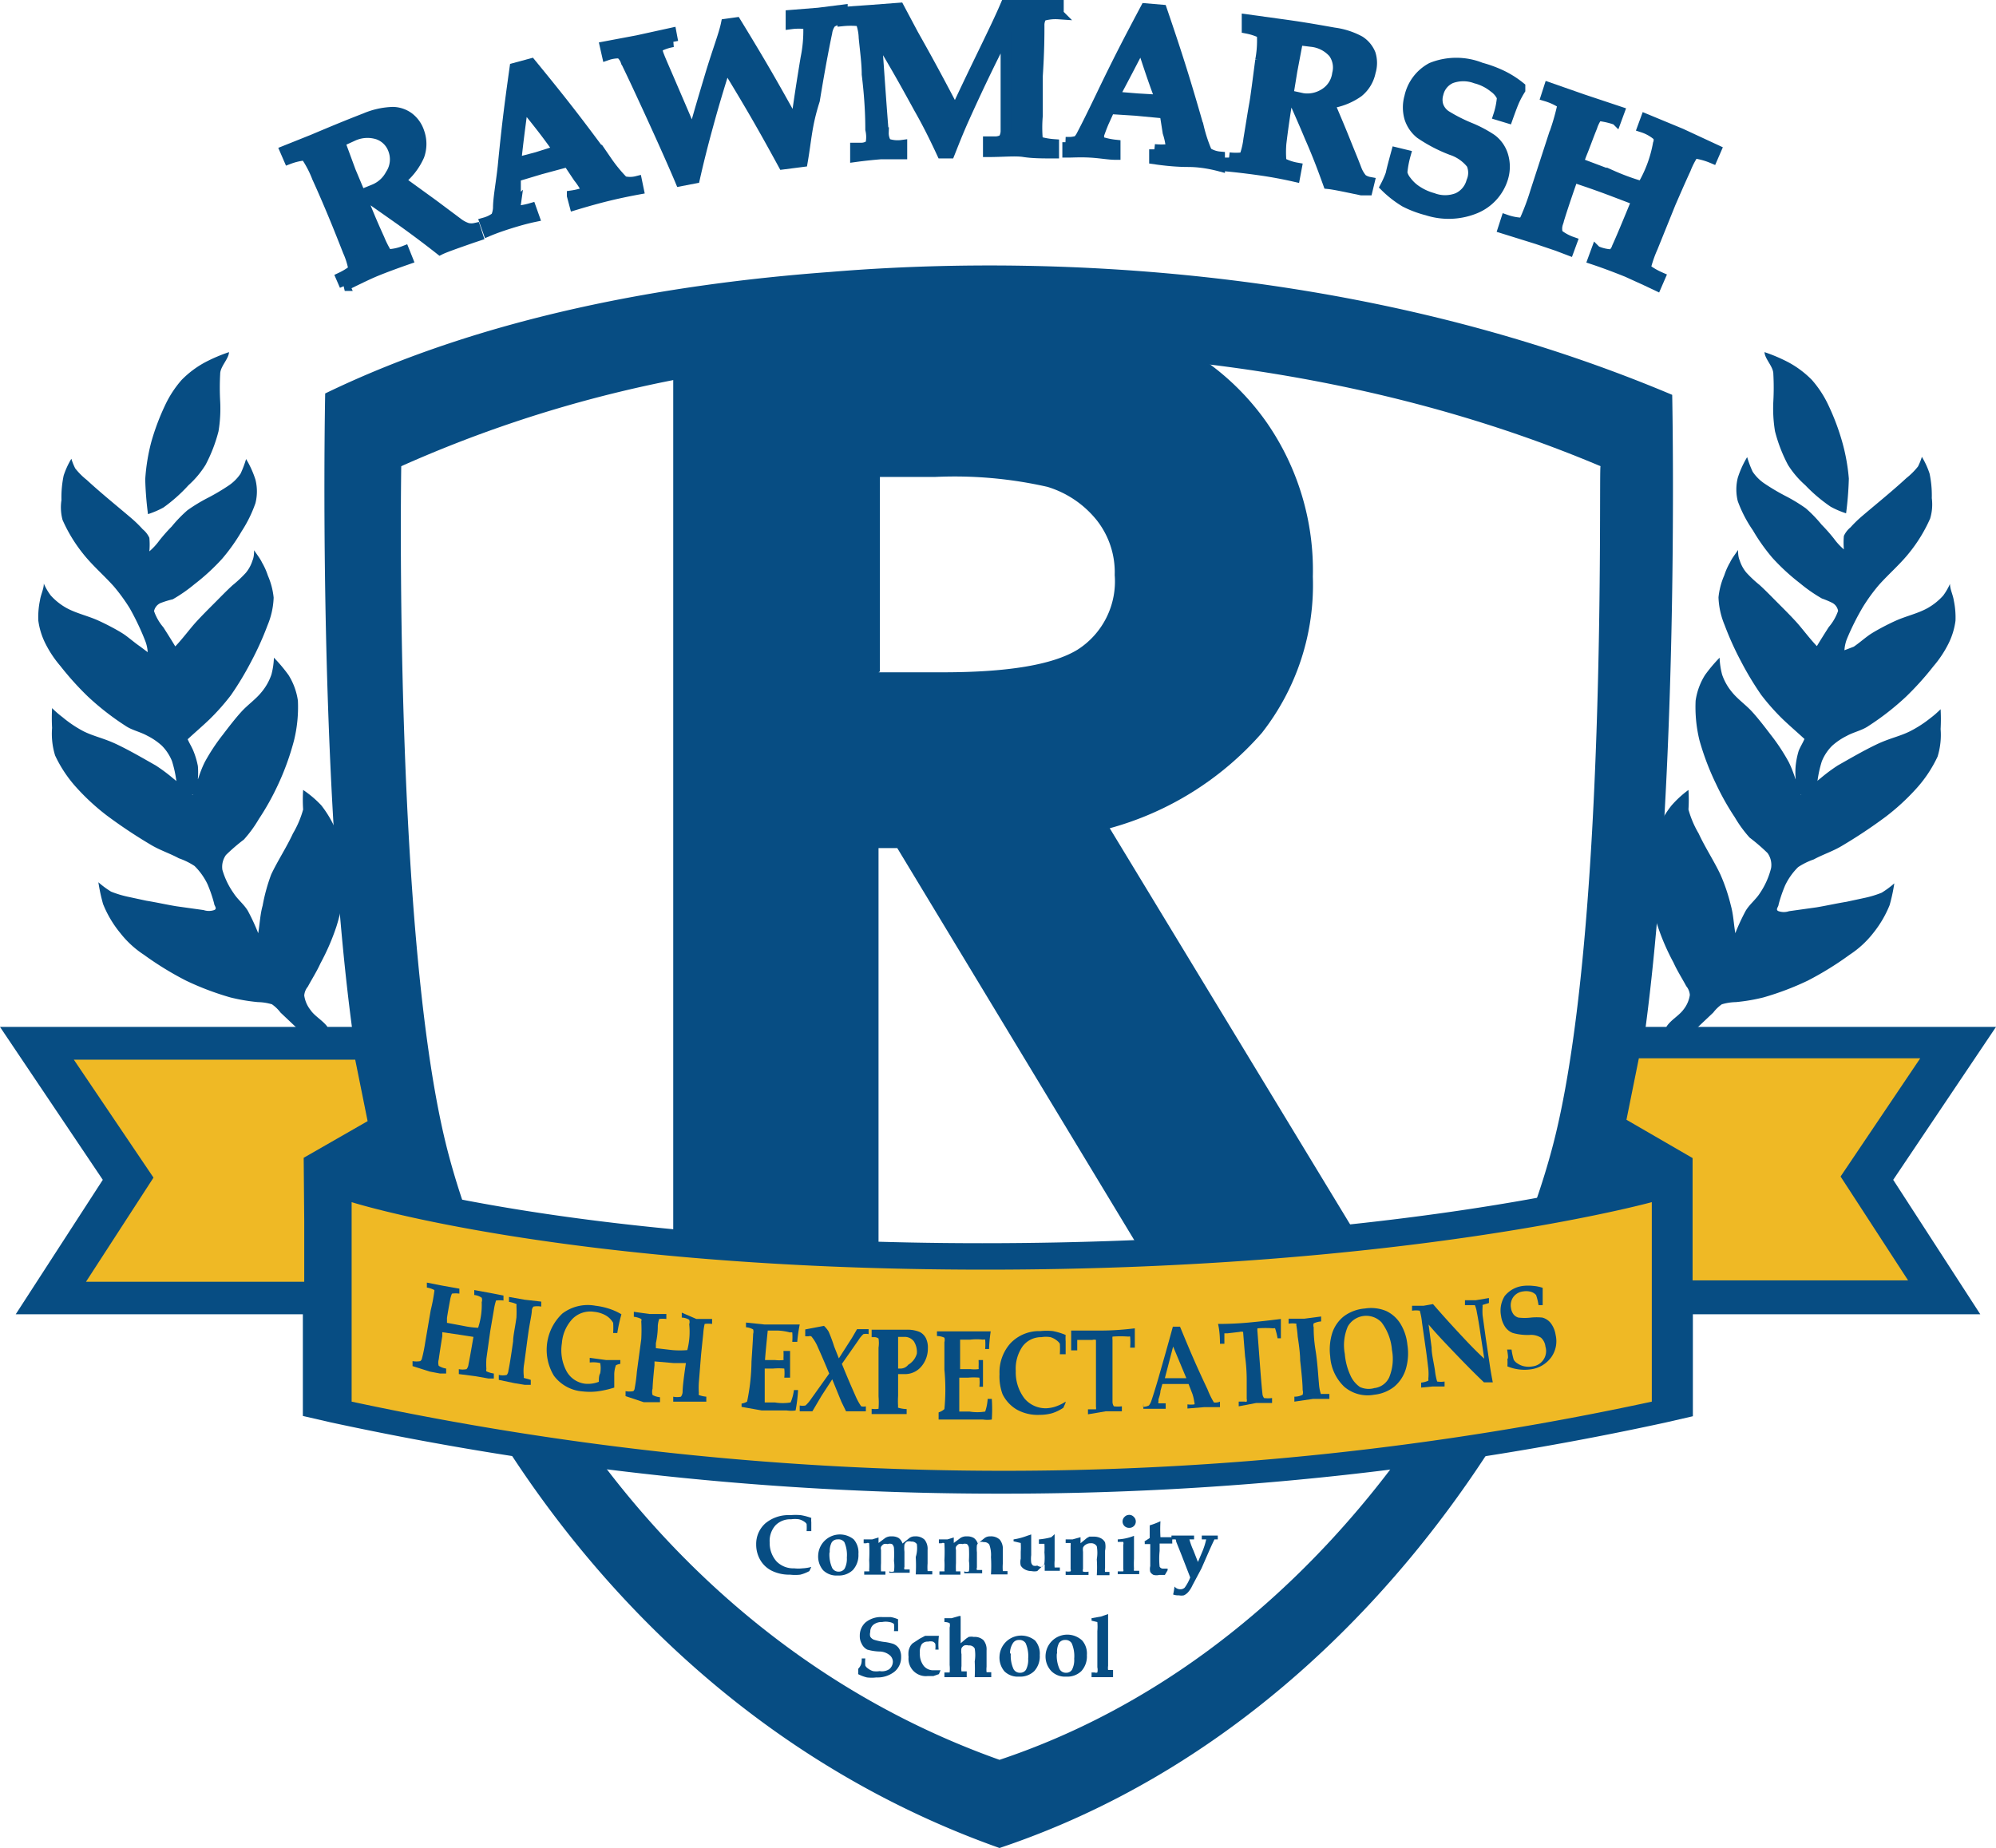 <?xml version="1.0" encoding="UTF-8"?>
<svg width="72.43" height="67.07" version="1.1" viewBox="0 0 72.43 67.07" xmlns="http://www.w3.org/2000/svg">
 <defs>
  <style>.cls-1{fill:#010101;}.cls-2,.cls-4{fill:#074d83;}.cls-3{fill:#efb925;}.cls-4{stroke:#074d83;stroke-width:0.38px;}</style>
 </defs>
 <title>Rawmarsh Community School Logo</title>
 <path class="cls-2" d="m60.68 14.33c-12.61-5.32-25.41-4.89-30.55-4.46-5.84 0.43-12.53 1.6-18.33 4.41 0 0-0.41 19.51 1.92 28s9.55 20.18 22.55 24.79c12.56-4.2 20.16-16.2 22.49-24.72s1.92-28.02 1.92-28.02zm-4.41 27.54c-2.08 7.58-8.84 18.27-20 22-11.54-4.1-18-14.43-20-22s-1.71-24.95-1.71-24.95a45.87 45.87 0 0 1 16.32-3.92c4.62-0.42 16-0.81 27.2 3.92-0.08 0.04 0.29 17.41-1.81 24.95z"/>
 <path class="cls-2" d="m6.84 17.61a3.38 3.38 0 0 0 0.62-0.74 5.55 5.55 0 0 0 0.47-1.22 5.07 5.07 0 0 0 0.06-1.08 9.1 9.1 0 0 1 0-1c0-0.27 0.31-0.54 0.32-0.79a5.92 5.92 0 0 0-0.85 0.36 3.54 3.54 0 0 0-0.87 0.65 3.89 3.89 0 0 0-0.6 0.92 8.48 8.48 0 0 0-0.5 1.33 7.06 7.06 0 0 0-0.22 1.36 12.21 12.21 0 0 0 0.1 1.26 3.19 3.19 0 0 0 0.56-0.24 5.7 5.7 0 0 0 0.91-0.81z"/>
 <path class="cls-2" d="m7.18 28.68a1 1 0 0 0 0-0.42 2.69 2.69 0 0 0 0-0.46 2.87 2.87 0 0 0-0.16-0.54c-0.06-0.15-0.14-0.27-0.21-0.43 0.27-0.25 0.54-0.48 0.79-0.72a8.1 8.1 0 0 0 0.78-0.88 11.28 11.28 0 0 0 0.74-1.23 11 11 0 0 0 0.59-1.31 2.85 2.85 0 0 0 0.22-1 2.66 2.66 0 0 0-0.21-0.8 2.4 2.4 0 0 0-0.21-0.47c-0.07-0.15-0.17-0.27-0.29-0.45 0 0.09 0 0.24-0.06 0.38a1.3 1.3 0 0 1-0.24 0.44 4.34 4.34 0 0 1-0.48 0.45c-0.23 0.21-0.45 0.44-0.67 0.66s-0.45 0.45-0.66 0.68-0.49 0.61-0.75 0.88c-0.15-0.25-0.29-0.47-0.43-0.69a1.82 1.82 0 0 1-0.34-0.59 0.41 0.41 0 0 1 0.28-0.31 3.42 3.42 0 0 1 0.4-0.12 5.52 5.52 0 0 0 0.79-0.55 7.67 7.67 0 0 0 1-0.92 6.79 6.79 0 0 0 0.71-1 4.69 4.69 0 0 0 0.5-1.02 1.75 1.75 0 0 0 0-0.85 3.48 3.48 0 0 0-0.34-0.75 3.8 3.8 0 0 1-0.2 0.53 1.58 1.58 0 0 1-0.43 0.43 7.78 7.78 0 0 1-0.74 0.44 6 6 0 0 0-0.76 0.46 4.87 4.87 0 0 0-0.57 0.59 6.17 6.17 0 0 0-0.45 0.51 2.29 2.29 0 0 1-0.36 0.39 2.72 2.72 0 0 0 0-0.49 0.87 0.87 0 0 0-0.24-0.31 4.47 4.47 0 0 0-0.41-0.4c-0.54-0.46-1.1-0.91-1.62-1.39a2.57 2.57 0 0 1-0.42-0.42 2.1 2.1 0 0 1-0.14-0.35 2.9 2.9 0 0 0-0.28 0.61 3.85 3.85 0 0 0-0.08 0.89 1.76 1.76 0 0 0 0.04 0.72 5.49 5.49 0 0 0 0.74 1.22c0.33 0.42 0.75 0.78 1.11 1.18a6.52 6.52 0 0 1 0.59 0.81 9.26 9.26 0 0 1 0.56 1.18 1.37 1.37 0 0 1 0.09 0.41l-0.28-0.21c-0.19-0.13-0.36-0.28-0.54-0.41s-0.64-0.38-1-0.54-0.77-0.25-1.12-0.44a2.25 2.25 0 0 1-0.58-0.46 2.15 2.15 0 0 1-0.25-0.43c0 0.2-0.11 0.4-0.14 0.61a3 3 0 0 0-0.06 0.73 2.63 2.63 0 0 0 0.25 0.82 4 4 0 0 0 0.55 0.83 10.72 10.72 0 0 0 1 1.11 9.62 9.62 0 0 0 1.36 1.06c0.23 0.16 0.54 0.22 0.79 0.36a2.36 2.36 0 0 1 0.53 0.36 1.69 1.69 0 0 1 0.37 0.56 4.16 4.16 0 0 1 0.16 0.73 0.72 0.72 0 0 0 0.09 0.34 0.38 0.38 0 0 0 0.3 0.18 0.43 0.43 0 0 0 0.39-0.19z"/>
 <path class="cls-2" d="m6.75 35.59a10.28 10.28 0 0 0 1.61 0.61 6.63 6.63 0 0 0 1 0.17 1.9 1.9 0 0 1 0.51 0.08 1.4 1.4 0 0 1 0.31 0.3l0.74 0.7a1.91 1.91 0 0 0 0.38 0.34 0.47 0.47 0 0 0 0.34 0 0.36 0.36 0 0 0 0.23-0.2 0.42 0.42 0 0 0 0-0.34c-0.17-0.22-0.46-0.38-0.6-0.59a1.1 1.1 0 0 1-0.23-0.53 0.57 0.57 0 0 1 0.13-0.32c0.15-0.28 0.33-0.56 0.46-0.85a8.25 8.25 0 0 0 0.58-1.34 7.23 7.23 0 0 0 0.32-1.75 4.94 4.94 0 0 0-0.26-1.53 3.94 3.94 0 0 0-0.61-1.11 3.78 3.78 0 0 0-0.66-0.56 5.41 5.41 0 0 0 0 0.71 3.59 3.59 0 0 1-0.37 0.87c-0.23 0.5-0.56 1-0.79 1.49a6.57 6.57 0 0 0-0.31 1.13c-0.09 0.32-0.1 0.64-0.16 1a7.38 7.38 0 0 0-0.38-0.82c-0.14-0.23-0.37-0.41-0.51-0.63a2.83 2.83 0 0 1-0.41-0.85 0.74 0.74 0 0 1 0.13-0.54 6.89 6.89 0 0 1 0.65-0.56 4.46 4.46 0 0 0 0.54-0.74 9.33 9.33 0 0 0 0.68-1.21 9.49 9.49 0 0 0 0.6-1.65 5.08 5.08 0 0 0 0.14-1.44 2.39 2.39 0 0 0-0.34-0.93 5.5 5.5 0 0 0-0.53-0.63 2.78 2.78 0 0 1-0.09 0.61 2 2 0 0 1-0.36 0.64c-0.21 0.26-0.5 0.46-0.72 0.7s-0.46 0.55-0.68 0.84a7.1 7.1 0 0 0-0.66 1c-0.19 0.38-0.29 0.79-0.44 1.19-0.24-0.2-0.47-0.41-0.72-0.61a6.08 6.08 0 0 0-0.62-0.46c-0.46-0.26-0.92-0.53-1.4-0.76s-0.84-0.29-1.22-0.48a4.26 4.26 0 0 1-0.76-0.51 3.55 3.55 0 0 1-0.38-0.33 6.64 6.64 0 0 0 0 0.72 2.67 2.67 0 0 0 0.11 1 4.68 4.68 0 0 0 0.79 1.18 8.12 8.12 0 0 0 1.09 1 18.19 18.19 0 0 0 1.61 1.07c0.32 0.19 0.69 0.31 1 0.48a2.51 2.51 0 0 1 0.57 0.28 2.34 2.34 0 0 1 0.47 0.66 5 5 0 0 1 0.24 0.7c0 0.08 0.13 0.19 0 0.24a0.59 0.59 0 0 1-0.38 0l-1-0.14c-0.36-0.06-0.71-0.14-1.08-0.2l-0.65-0.14a3.75 3.75 0 0 1-0.63-0.19 3.28 3.28 0 0 1-0.46-0.34 6.36 6.36 0 0 0 0.17 0.79 4 4 0 0 0 0.63 1.06 3.55 3.55 0 0 0 0.85 0.78 11.59 11.59 0 0 0 1.53 0.94z"/>
 <path class="cls-2" d="m65.51 17.61a3.38 3.38 0 0 1-0.63-0.74 5.55 5.55 0 0 1-0.47-1.22 5.07 5.07 0 0 1-0.06-1.08 9.1 9.1 0 0 0 0-1c0-0.27-0.31-0.54-0.32-0.79a5.92 5.92 0 0 1 0.85 0.36 3.54 3.54 0 0 1 0.87 0.65 3.88 3.88 0 0 1 0.6 0.92 8.49 8.49 0 0 1 0.5 1.33 7.06 7.06 0 0 1 0.24 1.33 12.21 12.21 0 0 1-0.1 1.26 3.19 3.19 0 0 1-0.56-0.24 5.7 5.7 0 0 1-0.92-0.78z"/>
 <path class="cls-2" d="m65.16 28.68a1 1 0 0 1 0-0.42 2.69 2.69 0 0 1 0-0.46 2.87 2.87 0 0 1 0.11-0.55c0.06-0.15 0.14-0.27 0.21-0.43-0.27-0.25-0.54-0.48-0.79-0.72a8.1 8.1 0 0 1-0.78-0.88 11.28 11.28 0 0 1-0.74-1.23 11 11 0 0 1-0.59-1.31 2.85 2.85 0 0 1-0.22-1 2.66 2.66 0 0 1 0.21-0.8 2.4 2.4 0 0 1 0.21-0.47c0.07-0.15 0.17-0.27 0.29-0.45 0 0.09 0 0.24 0.06 0.38a1.3 1.3 0 0 0 0.24 0.44 4.34 4.34 0 0 0 0.48 0.45c0.23 0.21 0.45 0.44 0.67 0.66s0.45 0.45 0.66 0.68 0.49 0.61 0.75 0.88c0.15-0.25 0.29-0.47 0.43-0.69a1.82 1.82 0 0 0 0.34-0.59 0.41 0.41 0 0 0-0.23-0.3 3.42 3.42 0 0 0-0.36-0.15 5.52 5.52 0 0 1-0.79-0.55 7.67 7.67 0 0 1-1-0.92 6.79 6.79 0 0 1-0.71-1 4.69 4.69 0 0 1-0.55-1.06 1.75 1.75 0 0 1 0-0.85 3.48 3.48 0 0 1 0.34-0.75 3.8 3.8 0 0 0 0.2 0.53 1.58 1.58 0 0 0 0.43 0.43 7.78 7.78 0 0 0 0.74 0.44 6 6 0 0 1 0.76 0.46 4.87 4.87 0 0 1 0.57 0.59 6.17 6.17 0 0 1 0.45 0.51 2.29 2.29 0 0 0 0.36 0.39 2.72 2.72 0 0 1 0-0.49 0.87 0.87 0 0 1 0.24-0.31 4.47 4.47 0 0 1 0.41-0.4c0.54-0.46 1.1-0.91 1.62-1.39a2.57 2.57 0 0 0 0.42-0.42 2.1 2.1 0 0 0 0.14-0.35 2.89 2.89 0 0 1 0.28 0.61 3.85 3.85 0 0 1 0.08 0.89 1.76 1.76 0 0 1-0.06 0.74 5.49 5.49 0 0 1-0.74 1.22c-0.33 0.42-0.75 0.78-1.11 1.18a6.52 6.52 0 0 0-0.59 0.81 9.26 9.26 0 0 0-0.58 1.16 1.37 1.37 0 0 0-0.09 0.41l0.34-0.13c0.19-0.13 0.36-0.28 0.54-0.41s0.64-0.38 1-0.54 0.77-0.25 1.12-0.44a2.25 2.25 0 0 0 0.58-0.46 2.15 2.15 0 0 0 0.25-0.43c0 0.2 0.11 0.4 0.14 0.61a3 3 0 0 1 0.06 0.73 2.63 2.63 0 0 1-0.25 0.82 4 4 0 0 1-0.55 0.83 10.72 10.72 0 0 1-1 1.11 9.62 9.62 0 0 1-1.36 1.06c-0.23 0.16-0.54 0.22-0.79 0.36a2.36 2.36 0 0 0-0.53 0.36 1.69 1.69 0 0 0-0.37 0.56 4.17 4.17 0 0 0-0.16 0.73 0.72 0.72 0 0 1-0.09 0.34 0.38 0.38 0 0 1-0.3 0.18 0.43 0.43 0 0 1-0.4-0.2z"/>
 <path class="cls-2" d="m65.6 35.59a10.28 10.28 0 0 1-1.61 0.61 6.63 6.63 0 0 1-1 0.17 1.9 1.9 0 0 0-0.51 0.08 1.4 1.4 0 0 0-0.31 0.3l-0.74 0.7a1.91 1.91 0 0 1-0.38 0.34 0.47 0.47 0 0 1-0.34 0 0.36 0.36 0 0 1-0.23-0.2 0.42 0.42 0 0 1 0-0.34c0.16-0.24 0.45-0.39 0.61-0.61a1.1 1.1 0 0 0 0.23-0.53 0.57 0.57 0 0 0-0.13-0.32c-0.15-0.28-0.33-0.56-0.46-0.85a8.25 8.25 0 0 1-0.58-1.34 7.23 7.23 0 0 1-0.34-1.73 4.94 4.94 0 0 1 0.23-1.52 3.94 3.94 0 0 1 0.61-1.11 3.78 3.78 0 0 1 0.62-0.57 5.41 5.41 0 0 1 0 0.71 3.59 3.59 0 0 0 0.37 0.87c0.23 0.5 0.56 1 0.79 1.49a6.57 6.57 0 0 1 0.38 1.13c0.09 0.32 0.1 0.64 0.16 1a7.38 7.38 0 0 1 0.38-0.82c0.14-0.23 0.37-0.41 0.51-0.63a2.83 2.83 0 0 0 0.41-0.92 0.74 0.74 0 0 0-0.13-0.54 6.89 6.89 0 0 0-0.65-0.56 4.46 4.46 0 0 1-0.54-0.74 9.33 9.33 0 0 1-0.68-1.21 9.49 9.49 0 0 1-0.6-1.58 5.08 5.08 0 0 1-0.14-1.44 2.39 2.39 0 0 1 0.34-0.93 5.5 5.5 0 0 1 0.53-0.63 2.78 2.78 0 0 0 0.09 0.61 2 2 0 0 0 0.36 0.64c0.21 0.26 0.5 0.46 0.72 0.7s0.46 0.55 0.68 0.84a7.1 7.1 0 0 1 0.66 1c0.19 0.38 0.29 0.79 0.44 1.19 0.24-0.2 0.47-0.41 0.72-0.61a6.08 6.08 0 0 1 0.62-0.46c0.46-0.26 0.92-0.53 1.4-0.76s0.84-0.29 1.22-0.48a4.26 4.26 0 0 0 0.73-0.47 3.55 3.55 0 0 0 0.38-0.33 6.64 6.64 0 0 1 0 0.72 2.67 2.67 0 0 1-0.11 1 4.68 4.68 0 0 1-0.79 1.18 8.12 8.12 0 0 1-1.09 1 18.19 18.19 0 0 1-1.61 1.07c-0.32 0.19-0.69 0.31-1 0.48a2.51 2.51 0 0 0-0.57 0.28 2.34 2.34 0 0 0-0.47 0.66 5 5 0 0 0-0.24 0.7c0 0.08-0.13 0.19 0 0.24a0.59 0.59 0 0 0 0.38 0l1-0.14c0.36-0.06 0.71-0.14 1.08-0.2l0.65-0.14a3.75 3.75 0 0 0 0.63-0.19 3.28 3.28 0 0 0 0.46-0.34 6.36 6.36 0 0 1-0.17 0.79 4 4 0 0 1-0.6 1.02 3.55 3.55 0 0 1-0.85 0.78 11.59 11.59 0 0 1-1.52 0.94z"/>
 <polygon class="cls-2" transform="translate(0 -.1)" points="3.73 42.92 0.57 47.8 16.5 47.8 14.07 37.37 0 37.37"/>
 <polygon class="cls-2" transform="translate(0 -.1)" points="68.7 42.92 71.86 47.8 55.65 47.8 58.36 37.37 72.43 37.37"/>
 <path class="cls-2" d="m11.02 42.02 2.4 0.76c0.13 0 7.66 2.34 22.22 2.34 14.76 0 23.39-2.34 23.47-2.36l2.32-0.74v9.38l-1 0.23a112.9 112.9 0 0 1-24.16 2.58 114.63 114.63 0 0 1-24.28-2.59l-1-0.23v-9.37z"/>
 <polygon class="cls-3" transform="translate(0 -.1)" points="5.57 42.84 3.12 46.62 11.04 46.62 11.04 44.4 11.02 42.12 13.34 40.79 12.89 38.56 2.68 38.56"/>
 <polygon class="cls-3" transform="translate(0 -.1)" points="66.79 42.8 69.24 46.57 61.42 46.57 61.42 44.35 61.42 42.13 59.02 40.74 59.47 38.51 69.68 38.51"/>
 <path class="cls-3" d="m59.94 50.87v-7.24s-8.88 2.45-24.18 2.45-23-2.45-23-2.45v7.24a112.84 112.84 0 0 0 23.65 2.51 111.14 111.14 0 0 0 23.53-2.51z"/>
 <path class="cls-2" d="m24.43 10.96h7.89q6.48 0 9.23 1a9.21 9.21 0 0 1 4.42 3.38 9.41 9.41 0 0 1 1.67 5.59 8.7 8.7 0 0 1-1.85 5.67 11.29 11.29 0 0 1-5.52 3.46l9.27 15.28h-8.18l-8.8-14.56h-0.68v14.56h-7.45zm7.45 13.44h2.33q3.55 0 4.89-0.82a2.94 2.94 0 0 0 1.35-2.71 3.05 3.05 0 0 0-0.66-2 3.66 3.66 0 0 0-1.78-1.2 15.23 15.23 0 0 0-4.08-0.36h-2v7.06z"/>
 <path class="cls-2" d="m29.44 56.87-0.07 0.15a1.4 1.4 0 0 1-0.33 0.13 1.59 1.59 0 0 1-0.37 0 1.45 1.45 0 0 1-0.66-0.14 1 1 0 0 1-0.42-0.39 1.11 1.11 0 0 1-0.15-0.57 1 1 0 0 1 0.33-0.76 1.31 1.31 0 0 1 0.91-0.3 2.1 2.1 0 0 1 0.38 0 2.22 2.22 0 0 1 0.38 0.1 0.87 0.87 0 0 0 0 0.16q0 0.13 0 0.32h-0.17a1.9 1.9 0 0 0 0-0.26 0.27 0.27 0 0 0-0.08-0.08 0.58 0.58 0 0 0-0.2-0.09 1 1 0 0 0-0.28 0 0.75 0.75 0 0 0-0.57 0.22 0.85 0.85 0 0 0-0.21 0.62 1 1 0 0 0 0.25 0.69 0.85 0.85 0 0 0 0.64 0.25 1.3 1.3 0 0 0 0.3 0 1.5 1.5 0 0 0 0.32-0.05z"/>
 <path class="cls-2" d="m29.69 56.44a0.79 0.79 0 0 1 1.29-0.57 0.72 0.72 0 0 1 0.17 0.53 0.8 0.8 0 0 1-0.2 0.58 0.73 0.73 0 0 1-0.55 0.2 0.69 0.69 0 0 1-0.53-0.19 0.77 0.77 0 0 1-0.18-0.55zm0.41-0.1a1.17 1.17 0 0 0 0.1 0.57 0.26 0.26 0 0 0 0.24 0.13 0.25 0.25 0 0 0 0.21-0.11 0.77 0.77 0 0 0 0.08-0.4 1.17 1.17 0 0 0-0.09-0.56 0.26 0.26 0 0 0-0.24-0.1 0.25 0.25 0 0 0-0.22 0.11 0.68 0.68 0 0 0-0.07 0.36z"/>
 <path class="cls-2" d="m31.36 57.15v-0.12h0.18a0.07 0.07 0 0 0 0-0.05 2.88 2.88 0 0 0 0-0.35 5.89 5.89 0 0 0 0-0.62 0.1 0.1 0 0 0-0.1 0h-0.1v-0.14h0.31l0.23-0.07v0.08a0.71 0.71 0 0 0 0 0.07v0.05l0.24-0.18a0.39 0.39 0 0 1 0.24-0.06 0.46 0.46 0 0 1 0.25 0.06 0.39 0.39 0 0 1 0.14 0.2l0.25-0.2a0.32 0.32 0 0 1 0.2-0.06 0.46 0.46 0 0 1 0.35 0.12 0.53 0.53 0 0 1 0.11 0.37v0.12 0.37a1.77 1.77 0 0 0 0 0.28h0.17v0.12h-0.6a5.25 5.25 0 0 0 0-0.63 1.09 1.09 0 0 0 0.04-0.47 0.22 0.22 0 0 0-0.2-0.09 0.29 0.29 0 0 0-0.16 0 0.22 0.22 0 0 0-0.09 0.11 1.23 1.23 0 0 0 0 0.26q0 0.4 0 0.55a0.12 0.12 0 0 0 0 0.09h0.19v0.12h-0.74v-0.05a0.22 0.22 0 0 0 0.17 0 1.36 1.36 0 0 0 0-0.38 4.24 4.24 0 0 0 0-0.47 0.22 0.22 0 0 0-0.07-0.14 0.24 0.24 0 0 0-0.16 0 0.27 0.27 0 0 0-0.14 0 0.29 0.29 0 0 0-0.1 0.1 0.19 0.19 0 0 0 0 0.11v0.06 0.24 0.18a2.8 2.8 0 0 0 0 0.3h0.16v0.12h-0.8z"/>
 <path class="cls-2" d="m34.09 57.15v-0.12h0.18a0.07 0.07 0 0 0 0-0.05 2.88 2.88 0 0 0 0-0.35 5.89 5.89 0 0 0 0-0.62 0.1 0.1 0 0 0-0.1 0h-0.1v-0.14h0.31l0.23-0.07v0.08a0.71 0.71 0 0 0 0 0.07v0.05l0.24-0.18a0.39 0.39 0 0 1 0.24-0.06 0.46 0.46 0 0 1 0.25 0.06 0.39 0.39 0 0 1 0.14 0.2l0.25-0.2a0.32 0.32 0 0 1 0.2-0.06 0.46 0.46 0 0 1 0.35 0.12 0.53 0.53 0 0 1 0.11 0.37v0.12 0.37a1.77 1.77 0 0 0 0 0.28h0.17v0.12h-0.6a5.25 5.25 0 0 0 0-0.63 1.09 1.09 0 0 0-0.06-0.45 0.22 0.22 0 0 0-0.2-0.09 0.29 0.29 0 0 0-0.16 0 0.22 0.22 0 0 0-0.09 0.11 1.23 1.23 0 0 0 0 0.26q0 0.4 0 0.55a0.12 0.12 0 0 0 0 0.09h0.19v0.12h-0.65v-0.07a0.22 0.22 0 0 0 0.17 0 1.36 1.36 0 0 0 0-0.38 4.24 4.24 0 0 0 0-0.47 0.22 0.22 0 0 0-0.07-0.14 0.24 0.24 0 0 0-0.16 0 0.27 0.27 0 0 0-0.14 0 0.29 0.29 0 0 0-0.1 0.1 0.19 0.19 0 0 0 0 0.11v0.06 0.24 0.18a2.8 2.8 0 0 0 0 0.3h0.16v0.12h-0.8z"/>
 <path class="cls-2" d="m36.78 55.94v-0.07a2.36 2.36 0 0 0 0.49-0.13l0.15-0.05v0.09q0 0.34 0 0.66a1.1 1.1 0 0 0 0 0.27 0.19 0.19 0 0 0 0.07 0.11 0.25 0.25 0 0 0 0.15 0 0.31 0.31 0 0 0 0.16 0.05 0.24 0.24 0 0 0 0.1-0.13 2.39 2.39 0 0 0 0-0.4 2.68 2.68 0 0 0 0-0.31h-0.2v-0.16a2.51 2.51 0 0 0 0.45-0.08l0.12-0.11q0 0.26 0 0.95a1.59 1.59 0 0 0 0 0.26h0.19v0.12h-0.55v-0.24a2.88 2.88 0 0 0-0.27 0.25 0.53 0.53 0 0 1-0.21 0 0.49 0.49 0 0 1-0.24-0.06 0.37 0.37 0 0 1-0.15-0.14 0.54 0.54 0 0 1 0-0.25v-0.25a2.61 2.61 0 0 0 0-0.32z"/>
 <path class="cls-2" d="m38.67 57.15v-0.12a0.51 0.51 0 0 0 0.18 0 0.11 0.11 0 0 0 0-0.08v-0.53-0.32a0.35 0.35 0 0 0 0-0.1h-0.18v-0.13h0.25l0.29-0.08v0.22l0.23-0.19 0.09-0.05h0.16a0.53 0.53 0 0 1 0.26 0.06 0.34 0.34 0 0 1 0.15 0.15 0.73 0.73 0 0 1 0 0.3v0.21 0.42a0.42 0.42 0 0 0 0 0.14h0.16v0.12h-0.46a4.32 4.32 0 0 0 0-0.58 1.38 1.38 0 0 0 0-0.47 0.23 0.23 0 0 0-0.22-0.11 0.3 0.3 0 0 0-0.18 0.05 0.24 0.24 0 0 0-0.1 0.11 0.53 0.53 0 0 0 0 0.15q0 0.54 0 0.62a0.15 0.15 0 0 0 0 0.1 0.51 0.51 0 0 0 0.2 0v0.12h-0.83z"/>
 <path class="cls-2" d="m40.56 57.15v-0.12h0.2a0.11 0.11 0 0 0 0-0.08v-0.42-0.26-0.2a0.19 0.19 0 0 0 0-0.11h-0.2v-0.09a1.84 1.84 0 0 0 0.59-0.13v0.83a3.83 3.83 0 0 0 0 0.38 0.08 0.08 0 0 0 0 0.06h0.19v0.12h-0.78zm0.42-2.17a0.22 0.22 0 0 1 0.16 0.07 0.23 0.23 0 0 1-0.17 0.4 0.23 0.23 0 0 1-0.16-0.4 0.23 0.23 0 0 1 0.16-0.07z"/>
 <path class="cls-2" d="m41.52 55.95 0.2-0.13v-0.46a2.65 2.65 0 0 0 0.39-0.15 5.25 5.25 0 0 0 0 0.58h0.43v0.08a1.25 1.25 0 0 0 0 0.15h-0.46q0 0.15 0 0.27a2.72 2.72 0 0 0 0 0.57 0.14 0.14 0 0 0 0.14 0.07h0.15v0.06l-0.1 0.17h-0.2a0.45 0.45 0 0 1-0.21 0 0.28 0.28 0 0 1-0.12-0.11 0.43 0.43 0 0 1 0-0.21v-0.38-0.42h-0.2v-0.09z"/>
 <path class="cls-2" d="m42.51 55.87v-0.14h0.82v0.14h-0.17a2.64 2.64 0 0 0 0.15 0.41l0.16 0.41 0.14-0.33a2.64 2.64 0 0 0 0.16-0.49h-0.16v-0.14h0.58v0.14h-0.12s-0.08 0.16-0.19 0.41l-0.28 0.64-0.33 0.62a1 1 0 0 1-0.16 0.25 0.47 0.47 0 0 1-0.15 0.11 0.45 0.45 0 0 1-0.18 0 0.52 0.52 0 0 1-0.21-0.03 2.41 2.41 0 0 0 0.05-0.29 0.27 0.27 0 0 0 0.21 0.1 0.22 0.22 0 0 0 0.16-0.06 1.57 1.57 0 0 0 0.2-0.37l-0.33-0.85-0.18-0.45a0.16 0.16 0 0 0-0.02-0.08z"/>
 <path class="cls-2" d="m31.27 60.19h0.13a1.37 1.37 0 0 0 0 0.26 0.27 0.27 0 0 0 0.09 0.1 0.57 0.57 0 0 0 0.19 0.1 0.76 0.76 0 0 0 0.24 0 0.49 0.49 0 0 0 0.35-0.07 0.36 0.36 0 0 0 0.13-0.28 0.32 0.32 0 0 0-0.13-0.24 0.6 0.6 0 0 0-0.32-0.12 1.83 1.83 0 0 1-0.48-0.07 0.45 0.45 0 0 1-0.2-0.21 0.55 0.55 0 0 1-0.07-0.29 0.64 0.64 0 0 1 0.2-0.48 0.88 0.88 0 0 1 0.63-0.2h0.3a1.22 1.22 0 0 1 0.26 0.08 1.41 1.41 0 0 0 0 0.17v0.26h-0.15a1.14 1.14 0 0 0 0-0.26 0.33 0.33 0 0 0-0.17-0.07 0.62 0.62 0 0 0-0.26 0 0.47 0.47 0 0 0-0.32 0.1 0.33 0.33 0 0 0-0.11 0.26 0.3 0.3 0 0 0 0 0.17 0.27 0.27 0 0 0 0.13 0.11 2.09 2.09 0 0 0 0.36 0.08 1.72 1.72 0 0 1 0.34 0.07 0.45 0.45 0 0 1 0.22 0.18 0.57 0.57 0 0 1 0.07 0.3 0.67 0.67 0 0 1-0.24 0.53 1 1 0 0 1-0.66 0.21 1.47 1.47 0 0 1-0.34 0 1.42 1.42 0 0 1-0.32-0.12 1.37 1.37 0 0 0 0-0.19c0.13-0.14 0.13-0.24 0.13-0.38z"/>
 <path class="cls-2" d="m34.06 59.87h-0.12a0.81 0.81 0 0 0 0-0.21 0.18 0.18 0 0 0-0.09-0.08 0.37 0.37 0 0 0-0.17 0 0.28 0.28 0 0 0-0.23 0.09 0.54 0.54 0 0 0-0.07 0.33 0.7 0.7 0 0 0 0.14 0.46 0.44 0.44 0 0 0 0.35 0.16h0.26l-0.06 0.14-0.2 0.07h-0.21a0.63 0.63 0 0 1-0.69-0.69 0.93 0.93 0 0 1 0-0.22 0.61 0.61 0 0 1 0.06-0.17 0.46 0.46 0 0 1 0.09-0.11l0.26-0.17 0.19-0.1h0.5a2.62 2.62 0 0 0-0.01 0.5z"/>
 <path class="cls-2" d="m34.27 60.87v-0.17h0.19a1.33 1.33 0 0 0 0-0.27v-0.56-0.8a0.3 0.3 0 0 0 0-0.16 0.42 0.42 0 0 0-0.19-0.04v-0.14h0.26l0.28-0.08h0.05a1 1 0 0 0 0 0.11v0.48 0.4l0.2-0.17 0.09-0.06a0.49 0.49 0 0 1 0.19 0 0.46 0.46 0 0 1 0.35 0.12 0.53 0.53 0 0 1 0.11 0.37v0.59a0.92 0.92 0 0 0 0 0.2h0.17v0.18h-0.6a5.47 5.47 0 0 0 0-0.57 1.45 1.45 0 0 0 0-0.47 0.22 0.22 0 0 0-0.22-0.11 0.31 0.31 0 0 0-0.16 0 0.25 0.25 0 0 0-0.1 0.1 0.6 0.6 0 0 0 0 0.22v0.43a0.69 0.69 0 0 0 0 0.19h0.19v0.21z"/>
 <path class="cls-2" d="m36.27 60.11a0.79 0.79 0 0 1 1.29-0.57 0.72 0.72 0 0 1 0.17 0.53 0.79 0.79 0 0 1-0.2 0.58 0.73 0.73 0 0 1-0.55 0.2 0.69 0.69 0 0 1-0.53-0.19 0.77 0.77 0 0 1-0.18-0.55zm0.41-0.1a1.16 1.16 0 0 0 0.1 0.57 0.26 0.26 0 0 0 0.24 0.13 0.24 0.24 0 0 0 0.21-0.11 0.77 0.77 0 0 0 0.08-0.4 1.17 1.17 0 0 0-0.09-0.56 0.26 0.26 0 0 0-0.24-0.12 0.25 0.25 0 0 0-0.22 0.11 0.68 0.68 0 0 0-0.11 0.38z"/>
 <path class="cls-2" d="m37.94 60.11a0.79 0.79 0 0 1 1.33-0.57 0.72 0.72 0 0 1 0.17 0.53 0.79 0.79 0 0 1-0.2 0.58 0.73 0.73 0 0 1-0.55 0.2 0.7 0.7 0 0 1-0.53-0.19 0.77 0.77 0 0 1-0.22-0.55zm0.41-0.1a1.16 1.16 0 0 0 0.1 0.57 0.26 0.26 0 0 0 0.24 0.13 0.24 0.24 0 0 0 0.21-0.11 0.77 0.77 0 0 0 0.08-0.4 1.17 1.17 0 0 0-0.09-0.56 0.26 0.26 0 0 0-0.24-0.12 0.26 0.26 0 0 0-0.22 0.11 0.68 0.68 0 0 0-0.07 0.38z"/>
 <path class="cls-2" d="m39.61 58.82v-0.09l0.34-0.06 0.26-0.09q0 0.53 0 1.49v0.39a0.53 0.53 0 0 0 0 0.15h0.18v0.26h-0.78v-0.17h0.11a0.14 0.14 0 0 0 0.1 0 0.44 0.44 0 0 0 0-0.19q0-0.23 0-0.64v-0.67a1.91 1.91 0 0 0 0-0.33z"/>
 <path class="cls-2" d="m14.97 49.58v-0.18a0.81 0.81 0 0 0 0.28 0 0.15 0.15 0 0 0 0.06-0.09 5.57 5.57 0 0 0 0.12-0.59l0.2-1.17a6 6 0 0 0 0.13-0.68 0.09 0.09 0 0 0 0-0.05 0.81 0.81 0 0 0-0.27-0.09v-0.18l0.56 0.11 0.62 0.11v0.18a1 1 0 0 0-0.27 0 1 1 0 0 0-0.07 0.25q-0.06 0.31-0.11 0.63v0.18l0.59 0.11a3.21 3.21 0 0 0 0.54 0.07 2.66 2.66 0 0 0 0.13-0.93 0.25 0.25 0 0 0 0-0.16 0.56 0.56 0 0 0-0.27-0.1v-0.18l0.6 0.11 0.46 0.09v0.18a1 1 0 0 0-0.27 0 2.12 2.12 0 0 0-0.08 0.35q-0.08 0.47-0.13 0.76l-0.14 1a2.89 2.89 0 0 0 0 0.38 0.12 0.12 0 0 0 0 0.08 1 1 0 0 0 0.27 0.08v0.18h-0.2l-0.45-0.08-0.62-0.08v-0.18a0.63 0.63 0 0 0 0.28 0 0.31 0.31 0 0 0 0.07-0.17q0.05-0.24 0.18-1l-0.45-0.07-0.68-0.1v0.14q-0.09 0.56-0.13 0.85a0.42 0.42 0 0 0 0 0.23 0.72 0.72 0 0 0 0.27 0.1v0.18h-0.22l-0.37-0.07z"/>
 <path class="cls-2" d="m18.1 50.08v-0.18a0.64 0.64 0 0 0 0.29 0 0.3 0.3 0 0 0 0.06-0.16q0.06-0.28 0.17-1.06c0-0.2 0.07-0.49 0.12-0.86a4.16 4.16 0 0 0 0-0.43 0.09 0.09 0 0 0 0-0.06 1 1 0 0 0-0.27-0.08v-0.18l0.56 0.1 0.61 0.07v0.18a0.76 0.76 0 0 0-0.28 0 0.22 0.22 0 0 0-0.06 0.13c0 0.14-0.07 0.42-0.13 0.84s-0.13 1-0.16 1.17a1.58 1.58 0 0 0 0 0.4 0.08 0.08 0 0 0 0 0.05l0.25 0.07v0.18h-0.22l-0.37-0.06z"/>
 <path class="cls-2" d="m21.4 49.45v-0.17l0.59 0.08h0.52v0.14a0.47 0.47 0 0 0-0.16 0.05 1 1 0 0 0-0.06 0.37v0.44a3.53 3.53 0 0 1-0.63 0.14 2.32 2.32 0 0 1-0.51 0 1.43 1.43 0 0 1-1.05-0.57 1.81 1.81 0 0 1 0.31-2.26 1.53 1.53 0 0 1 1.2-0.28 2.55 2.55 0 0 1 0.5 0.11 2.15 2.15 0 0 1 0.44 0.2 5.67 5.67 0 0 0-0.15 0.68h-0.15a2.92 2.92 0 0 0 0-0.37 0.73 0.73 0 0 0-0.27-0.27 1.06 1.06 0 0 0-0.42-0.13 0.91 0.91 0 0 0-0.78 0.25 1.44 1.44 0 0 0-0.39 0.89 1.61 1.61 0 0 0 0.16 1 0.89 0.89 0 0 0 0.68 0.47 1.08 1.08 0 0 0 0.5-0.07c0-0.11 0-0.22 0.05-0.31a1 1 0 0 0 0-0.37 1.13 1.13 0 0 0-0.38-0.02z"/>
 <path class="cls-2" d="m22.7 50.67v-0.18a0.81 0.81 0 0 0 0.28 0 0.15 0.15 0 0 0 0.05-0.1 5.58 5.58 0 0 0 0.08-0.6l0.16-1.19a6 6 0 0 0 0-0.65 0.09 0.09 0 0 0 0-0.08 0.81 0.81 0 0 0-0.27-0.08v-0.18l0.57 0.08h0.61v0.18a1 1 0 0 0-0.26 0 1 1 0 0 0-0.05 0.25q0 0.31-0.07 0.63v0.18l0.6 0.07a3.2 3.2 0 0 0 0.54 0 2.66 2.66 0 0 0 0.07-0.94 0.25 0.25 0 0 0 0-0.16 0.55 0.55 0 0 0-0.27-0.08v-0.18l0.53 0.23h0.57v0.18a1 1 0 0 0-0.27 0 2.12 2.12 0 0 0-0.05 0.35q-0.05 0.47-0.08 0.77l-0.08 1a2.89 2.89 0 0 0 0 0.39 0.12 0.12 0 0 0 0 0.07 1 1 0 0 0 0.27 0.06v0.18h-1.2v-0.18a0.63 0.63 0 0 0 0.28 0 0.31 0.31 0 0 0 0.06-0.17q0-0.25 0.12-1.05h-0.45l-0.69-0.06v0.14q-0.06 0.57-0.07 0.85a0.42 0.42 0 0 0 0 0.23 0.71 0.71 0 0 0 0.27 0.08v0.18h-0.59z"/>
 <path class="cls-2" d="m26.91 51.06v-0.12a0.55 0.55 0 0 0 0.2-0.07 7.47 7.47 0 0 0 0.16-1.46q0.05-0.74 0.06-1a0.29 0.29 0 0 0 0-0.16 0.62 0.62 0 0 0-0.26-0.08v-0.17l0.67 0.07h1.28a5.69 5.69 0 0 0-0.09 0.63h-0.18a2.26 2.26 0 0 0 0-0.34 0.14 0.14 0 0 0-0.08 0 2 2 0 0 0-0.46-0.07h-0.35q-0.07 0.67-0.1 1.07h0.36a1.25 1.25 0 0 0 0.31 0 0.09 0.09 0 0 0 0-0.06 2.35 2.35 0 0 0 0-0.27h0.24v0.48 0.49h-0.21a1.56 1.56 0 0 0 0-0.33 2.2 2.2 0 0 0-0.41 0h-0.3v0.23 1h0.37a1.77 1.77 0 0 0 0.57 0 1.73 1.73 0 0 0 0.12-0.45h0.15a5.5 5.5 0 0 1-0.09 0.74 1.1 1.1 0 0 1-0.32 0h-0.91z"/>
 <path class="cls-2" d="m29.02 51.2v-0.19a0.54 0.54 0 0 0 0.21 0 1.23 1.23 0 0 0 0.19-0.22l0.67-0.94q-0.26-0.62-0.41-0.95a1.5 1.5 0 0 0-0.24-0.4 0.17 0.17 0 0 0-0.11 0h-0.11v-0.25l0.68-0.13a0.94 0.94 0 0 1 0.17 0.21 5.65 5.65 0 0 1 0.2 0.54l0.17 0.43 0.48-0.75 0.18-0.31h0.42v0.18a0.48 0.48 0 0 0-0.19 0 1 1 0 0 0-0.18 0.22l-0.6 0.86 0.11 0.27c0.19 0.46 0.33 0.77 0.4 0.93a2.17 2.17 0 0 0 0.19 0.34 0.37 0.37 0 0 0 0.17 0v0.18h-0.72l-0.17-0.35-0.33-0.81-0.39 0.6-0.33 0.56h-0.46z"/>
 <path class="cls-2" d="m31.63 51.31v-0.18a0.82 0.82 0 0 0 0.25 0 2.9 2.9 0 0 0 0-0.45q0-0.4 0-0.77 0-0.69 0-1a1.1 1.1 0 0 0 0-0.33 0.24 0.24 0 0 0-0.15-0.05h-0.1v-0.27h1.26a1.17 1.17 0 0 1 0.48 0.08 0.51 0.51 0 0 1 0.23 0.23 0.78 0.78 0 0 1 0.07 0.37 1 1 0 0 1-0.25 0.67 0.77 0.77 0 0 1-0.62 0.26h-0.21l-0.06-0.15v-0.05h0.13a0.36 0.36 0 0 0 0.3-0.14 0.68 0.68 0 0 0 0.31-0.4 0.71 0.71 0 0 0-0.11-0.45 0.42 0.42 0 0 0-0.35-0.16h-0.22q0 0.67 0 1.14 0 0.16 0 1a3 3 0 0 0 0 0.38 0.08 0.08 0 0 0 0 0.05 1.15 1.15 0 0 0 0.31 0.05v0.18h-1.27z"/>
 <path class="cls-2" d="m34.06 51.37v-0.11a0.55 0.55 0 0 0 0.21-0.12 7.47 7.47 0 0 0 0-1.43q0-0.74 0-1a0.29 0.29 0 0 0 0-0.16 0.62 0.62 0 0 0-0.27-0.06v-0.17h1.95a5.69 5.69 0 0 0-0.06 0.64h-0.14a2.26 2.26 0 0 0 0-0.34 0.14 0.14 0 0 0-0.08 0 2 2 0 0 0-0.46 0h-0.37q0 0.67 0 1.07h0.37a1.25 1.25 0 0 0 0.3 0 0.09 0.09 0 0 0 0-0.06 2.35 2.35 0 0 0 0-0.27h0.16v0.48 0.49h-0.13a1.56 1.56 0 0 0 0-0.33 2.2 2.2 0 0 0-0.41 0h-0.32v0.23 1h0.37a1.77 1.77 0 0 0 0.57 0 1.73 1.73 0 0 0 0.09-0.46h0.15a5.5 5.5 0 0 1 0 0.75 1.1 1.1 0 0 1-0.32 0h-1.61z"/>
 <path class="cls-2" d="m38.67 50.87c0 0.07-0.06 0.15-0.08 0.22a1.57 1.57 0 0 1-0.41 0.2 1.67 1.67 0 0 1-0.46 0.06 1.55 1.55 0 0 1-0.82-0.19 1.32 1.32 0 0 1-0.52-0.56 1.86 1.86 0 0 1-0.11-0.73 1.58 1.58 0 0 1 0.39-1.11 1.43 1.43 0 0 1 1.09-0.45 2.15 2.15 0 0 1 0.46 0 2.34 2.34 0 0 1 0.46 0.14 1.43 1.43 0 0 0 0 0.23v0.47h-0.21a3.56 3.56 0 0 0 0-0.38 0.41 0.41 0 0 0-0.1-0.11 0.67 0.67 0 0 0-0.24-0.13 1 1 0 0 0-0.33 0 0.84 0.84 0 0 0-0.68 0.33 1.42 1.42 0 0 0-0.25 0.9 1.55 1.55 0 0 0 0.32 1 1 1 0 0 0 0.8 0.35 1.33 1.33 0 0 0 0.29-0.05 1.64 1.64 0 0 0 0.4-0.19z"/>
 <path class="cls-2" d="m39.48 51.33v-0.18h0.29a0.19 0.19 0 0 0 0-0.09q0-0.09 0-0.69 0-0.42 0-0.86 0-0.86 0-0.88a0.22 0.22 0 0 0-0.13 0h-0.55v0.38h-0.22q0-0.42 0-0.72 0.57 0 1.11 0t1.2-0.08v0.7h-0.17a2.46 2.46 0 0 0 0-0.4 0.08 0.08 0 0 0-0.06 0 3.72 3.72 0 0 0-0.58 0 0.49 0.49 0 0 0 0 0.12v1.46q0 0.64 0 0.78a0.29 0.29 0 0 0 0.05 0.17 1.16 1.16 0 0 0 0.29 0v0.18h-0.58z"/>
 <path class="cls-2" d="m41.48 51.06a0.5 0.5 0 0 0 0.21-0.05 0.54 0.54 0 0 0 0.08-0.14q0.1-0.29 0.25-0.8c0.22-0.77 0.33-1.15 0.54-1.92h0.26c0.38 0.92 0.57 1.37 1 2.28a3 3 0 0 0 0.23 0.47 0.42 0.42 0 0 0 0.22-0.03v0.2h-0.57l-0.61 0.05v-0.15a1 1 0 0 0 0.25 0 0.07 0.07 0 0 0 0-0.07 1.61 1.61 0 0 0-0.07-0.31l-0.14-0.36h-0.95l-0.07 0.25q0 0.1-0.07 0.3a0.32 0.32 0 0 0 0 0.08 0.07 0.07 0 0 0 0 0.07h0.26v0.2h-0.81v-0.2zm1.09-2.19-0.3 1.15h0.78z"/>
 <path class="cls-2" d="m44.95 51.04v-0.17h0.22a0.13 0.13 0 0 0 0.07 0 0.19 0.19 0 0 0 0-0.1q0-0.09 0-0.69 0-0.42-0.06-0.86-0.07-0.86-0.07-0.88a0.22 0.22 0 0 0-0.13 0l-0.43 0.05h-0.12v0.38h-0.16q0-0.42-0.07-0.72 0.57 0 1.11-0.05t1.17-0.13v0.7h-0.12a2.45 2.45 0 0 0-0.09-0.36 0.08 0.08 0 0 0-0.06 0 3.73 3.73 0 0 0-0.58 0 0.49 0.49 0 0 0 0 0.12l0.11 1.46q0.05 0.63 0.07 0.78a0.29 0.29 0 0 0 0.06 0.17 1.16 1.16 0 0 0 0.29 0v0.18h-0.58z"/>
 <path class="cls-2" d="m46.97 50.87v-0.18a0.64 0.64 0 0 0 0.3-0.07 0.31 0.31 0 0 0 0-0.17q0-0.29-0.09-1.07 0-0.3-0.09-0.87a4.1 4.1 0 0 0-0.05-0.42 0.1 0.1 0 0 0 0-0.05 1 1 0 0 0-0.28 0v-0.18h0.57l0.61-0.08v0.18a0.76 0.76 0 0 0-0.27 0.07 0.22 0.22 0 0 0 0 0.14c0 0.14 0 0.42 0.07 0.85s0.1 1 0.12 1.18a1.54 1.54 0 0 0 0.07 0.39 0.08 0.08 0 0 0 0.05 0h0.26v0.18h-0.59z"/>
 <path class="cls-2" d="m49.86 50.62a1.3 1.3 0 0 1-1.08-0.29 1.66 1.66 0 0 1-0.51-1.1 2 2 0 0 1 0.08-0.87 1.29 1.29 0 0 1 0.42-0.59 1.47 1.47 0 0 1 0.76-0.28 1.43 1.43 0 0 1 0.77 0.09 1.22 1.22 0 0 1 0.51 0.45 1.79 1.79 0 0 1 0.26 0.77 2 2 0 0 1-0.06 0.9 1.34 1.34 0 0 1-0.42 0.63 1.41 1.41 0 0 1-0.73 0.29zm0-0.24a0.68 0.68 0 0 0 0.55-0.39 1.76 1.76 0 0 0 0.1-1 1.91 1.91 0 0 0-0.38-1 0.77 0.77 0 0 0-1.22 0.15 1.72 1.72 0 0 0-0.11 1 2.28 2.28 0 0 0 0.2 0.77 1 1 0 0 0 0.35 0.43 0.76 0.76 0 0 0 0.55 0.03z"/>
 <path class="cls-2" d="m51.57 50.36v-0.18a0.84 0.84 0 0 0 0.26-0.07 0.11 0.11 0 0 0 0-0.06 1.91 1.91 0 0 0 0-0.37q-0.06-0.52-0.1-0.78l-0.13-0.91a2.31 2.31 0 0 0-0.08-0.42 0.87 0.87 0 0 0-0.28 0v-0.18h0.42l0.34-0.06q0.5 0.58 1.13 1.25 0.42 0.45 0.73 0.73l-0.13-0.85q-0.07-0.49-0.14-0.84a1 1 0 0 0-0.07-0.25h-0.36v-0.18h0.39l0.48-0.08v0.18l-0.23 0.07a0.14 0.14 0 0 0 0 0.05 2.43 2.43 0 0 0 0 0.33l0.12 0.86 0.13 0.87q0.05 0.35 0.12 0.7h-0.32c-0.38-0.36-0.83-0.82-1.36-1.38q-0.4-0.42-0.65-0.72l0.11 0.84c0 0.23 0.07 0.5 0.12 0.82a2.28 2.28 0 0 0 0.08 0.41 0.85 0.85 0 0 0 0.27 0v0.18h-0.43z"/>
 <path class="cls-2" d="m54.69 48.98h0.16a2.36 2.36 0 0 0 0.08 0.37 0.39 0.39 0 0 0 0.13 0.13 0.67 0.67 0 0 0 0.26 0.11 0.81 0.81 0 0 0 0.3 0 0.55 0.55 0 0 0 0.38-0.23 0.56 0.56 0 0 0 0.08-0.49 0.51 0.51 0 0 0-0.16-0.32 0.67 0.67 0 0 0-0.42-0.1 2 2 0 0 1-0.6-0.07 0.6 0.6 0 0 1-0.28-0.22 0.93 0.93 0 0 1-0.15-0.4 1 1 0 0 1 0.13-0.72 1 1 0 0 1 0.67-0.37 1.65 1.65 0 0 1 0.37 0 1.33 1.33 0 0 1 0.34 0.07v0.25 0.38h-0.15a2 2 0 0 0-0.09-0.37 0.41 0.41 0 0 0-0.2-0.12 0.65 0.65 0 0 0-0.27-0.01 0.51 0.51 0 0 0-0.36 0.21 0.52 0.52 0 0 0-0.08 0.39 0.5 0.5 0 0 0 0.09 0.23 0.35 0.35 0 0 0 0.18 0.12 2 2 0 0 0 0.45 0 1.94 1.94 0 0 1 0.42 0 0.58 0.58 0 0 1 0.31 0.21 0.94 0.94 0 0 1 0.17 0.42 1 1 0 0 1-0.16 0.81 1.09 1.09 0 0 1-0.76 0.44 1.57 1.57 0 0 1-0.42 0 1.62 1.62 0 0 1-0.41-0.11 2.19 2.19 0 0 0 0-0.28c0.04 0.02 0.02-0.14-0.01-0.33z"/>
 <path class="cls-4" d="m12.51 10.37-0.13-0.3a2.38 2.38 0 0 0 0.44-0.27 0.13 0.13 0 0 0 0-0.09 2.77 2.77 0 0 0-0.19-0.59c-0.2-0.51-0.36-0.91-0.48-1.2s-0.37-0.89-0.64-1.48a3.8 3.8 0 0 0-0.42-0.8 0.13 0.13 0 0 0-0.09 0 2.25 2.25 0 0 0-0.52 0.13l-0.13-0.3 1-0.4c0.76-0.32 1.14-0.48 1.91-0.78a2.76 2.76 0 0 1 1-0.22 1 1 0 0 1 0.58 0.2 1.09 1.09 0 0 1 0.37 0.53 1.26 1.26 0 0 1 0 0.85 2.36 2.36 0 0 1-0.7 0.9l1.2 0.87 0.91 0.68a1.18 1.18 0 0 0 0.34 0.18 0.66 0.66 0 0 0 0.29 0l0.09 0.28-0.21 0.07c-0.6 0.21-1 0.35-1.16 0.43-0.33-0.26-0.81-0.63-1.47-1.1l-1.18-0.83a0.8 0.8 0 0 0 0-0.15l0.27-0.11a1.18 1.18 0 0 0 0.58-0.53 1 1 0 0 0 0.1-0.92 0.91 0.91 0 0 0-0.57-0.55 1.26 1.26 0 0 0-0.91 0.07l-0.46 0.21 0.39 1.06 0.55 1.31c0.12 0.3 0.28 0.68 0.49 1.14a3.66 3.66 0 0 0 0.29 0.57 0.18 0.18 0 0 0 0.11 0 1.86 1.86 0 0 0 0.51-0.12l0.12 0.3c-0.43 0.15-0.81 0.29-1.13 0.42s-0.76 0.35-1.15 0.54z"/>
 <path class="cls-4" d="m17.6 8.08a1.19 1.19 0 0 0 0.4-0.2 0.94 0.94 0 0 0 0.08-0.33c0-0.36 0.1-0.86 0.17-1.5 0.14-1.43 0.23-2.15 0.43-3.58l0.59-0.16c1.14 1.39 1.69 2.1 2.75 3.54a5.43 5.43 0 0 0 0.6 0.73 1 1 0 0 0 0.49 0l0.06 0.29q-0.6 0.11-1.13 0.24t-1.19 0.33l-0.09-0.34a2.51 2.51 0 0 0 0.51-0.13 0.11 0.11 0 0 0 0-0.1 2.48 2.48 0 0 0-0.28-0.43l-0.38-0.57-1 0.27-0.9 0.27v0.46q0 0.19 0 0.55a0.51 0.51 0 0 0 0 0.14 0.12 0.12 0 0 0 0.11 0.09 2.65 2.65 0 0 0 0.45-0.09l0.11 0.31c-0.24 0.05-0.54 0.13-0.89 0.24s-0.59 0.2-0.78 0.28zm1.38-4.29c-0.11 0.85-0.17 1.27-0.26 2.12l0.76-0.2 0.79-0.25c-0.48-0.68-0.75-1.01-1.29-1.68z"/>
 <path class="cls-4" d="m22.03 2-0.07-0.31 1.17-0.22 1.23-0.27 0.06 0.32a1.73 1.73 0 0 0-0.5 0.16 0.16 0.16 0 0 0-0.06 0.17c0 0.09 0.18 0.48 0.48 1.18s0.49 1.13 0.8 1.88c0.24-0.87 0.37-1.3 0.63-2.17s0.5-1.48 0.58-1.87l0.36-0.05c0.9 1.47 1.33 2.22 2.16 3.72 0.14-1 0.21-1.46 0.37-2.43a4.93 4.93 0 0 0 0.1-1.08 0.16 0.16 0 0 0-0.07-0.16 2.17 2.17 0 0 0-0.57 0v-0.32l1-0.08 0.87-0.11v0.32a0.94 0.94 0 0 0-0.41 0.14 0.75 0.75 0 0 0-0.15 0.36c-0.06 0.28-0.23 1.11-0.45 2.46-0.29 0.91-0.29 1.36-0.44 2.23l-0.7 0.09c-0.79-1.45-1.21-2.17-2.08-3.6-0.27 0.88-0.41 1.32-0.65 2.2-0.19 0.69-0.35 1.33-0.48 1.91l-0.52 0.1c-0.12-0.29-0.51-1.19-1.2-2.69-0.31-0.67-0.46-1-0.78-1.66a0.61 0.61 0 0 0-0.21-0.29 1.28 1.28 0 0 0-0.47 0.07z"/>
 <path class="cls-4" d="m31.04 5.69v-0.32h0.22a0.52 0.52 0 0 0 0.33-0.12 1.21 1.21 0 0 0 0-0.55q0-0.94-0.13-2c0-0.39-0.06-0.83-0.11-1.33a1.78 1.78 0 0 0-0.1-0.54 0.18 0.18 0 0 0-0.09-0.07 2.91 2.91 0 0 0-0.58 0v-0.32l1-0.07 1.05-0.08 0.5 0.94c0.12 0.22 0.66 1.15 1.53 2.83 0.82-1.77 1.46-3 1.83-3.87h1.92v0.32a1.65 1.65 0 0 0-0.6 0.07 0.58 0.58 0 0 0-0.1 0.35c0 0.32 0 0.93-0.06 1.83q0 0.68 0 1.44a5 5 0 0 0 0 0.86 0.2 0.2 0 0 0 0.07 0.09 2.61 2.61 0 0 0 0.52 0.09v0.32c-0.4 0-0.76 0-1.08-0.05s-0.75 0-1.3 0v-0.37h0.22a0.58 0.58 0 0 0 0.33-0.08 0.58 0.58 0 0 0 0.09-0.33q0-0.27 0-1.27v-2.31c-0.41 0.79-0.92 1.82-1.5 3.11-0.24 0.53-0.42 1-0.54 1.3h-0.28c-0.2-0.43-0.47-1-0.83-1.63-0.58-1.06-0.88-1.59-1.51-2.64v0.52c0.1 1.43 0.17 2.42 0.22 3a0.7 0.7 0 0 0 0.11 0.4 1.18 1.18 0 0 0 0.56 0.06v0.32q-0.38 0-0.76 0-0.49 0.04-0.93 0.1z"/>
 <path class="cls-4" d="m38.67 5.16a1.16 1.16 0 0 0 0.44-0.05 0.94 0.94 0 0 0 0.16-0.24c0.17-0.32 0.39-0.77 0.67-1.35 0.62-1.29 0.95-1.93 1.63-3.21l0.59 0.05c0.58 1.7 0.85 2.56 1.34 4.27a5.43 5.43 0 0 0 0.3 0.9 1 1 0 0 0 0.46 0.16v0.34q-0.61-0.16-1.15-0.16t-1.22-0.1v-0.35a2.48 2.48 0 0 0 0.52 0 0.12 0.12 0 0 0 0.08-0.11 2.51 2.51 0 0 0-0.11-0.5l-0.11-0.7-1.06-0.1-0.94-0.06-0.19 0.42q-0.08 0.17-0.2 0.51a0.53 0.53 0 0 0 0 0.14 0.12 0.12 0 0 0 0.07 0.13 2.6 2.6 0 0 0 0.52 0.11v0.35c-0.24 0-0.54-0.06-0.91-0.08s-0.62 0-0.82 0v-0.37zm2.75-3.55c-0.4 0.76-0.59 1.14-1 1.9l0.85 0.07 0.85 0.05c-0.29-0.76-0.43-1.21-0.7-2.02z"/>
 <path class="cls-4" d="m44.6 6.04v-0.32a2.31 2.31 0 0 0 0.5 0 0.13 0.13 0 0 0 0.07-0.06 2.8 2.8 0 0 0 0.14-0.61c0.09-0.54 0.16-1 0.21-1.27s0.14-1 0.22-1.6a3.86 3.86 0 0 0 0.06-0.9 0.14 0.14 0 0 0-0.05-0.09 2.18 2.18 0 0 0-0.5-0.16v-0.32l1.16 0.16c0.81 0.11 1.21 0.18 2 0.32a2.71 2.71 0 0 1 0.93 0.3 1 1 0 0 1 0.39 0.47 1.1 1.1 0 0 1 0 0.65 1.26 1.26 0 0 1-0.44 0.73 2.34 2.34 0 0 1-1.05 0.41c0.23 0.55 0.35 0.82 0.57 1.37s0.26 0.63 0.42 1.05a1.17 1.17 0 0 0 0.2 0.33 0.65 0.65 0 0 0 0.26 0.11l-0.07 0.29h-0.22c-0.62-0.13-1-0.21-1.2-0.23-0.14-0.39-0.36-1-0.67-1.7-0.22-0.53-0.34-0.79-0.57-1.32l0.08-0.13 0.23 0.05a1.15 1.15 0 0 0 0.76-0.15 1 1 0 0 0 0.5-0.74 0.91 0.91 0 0 0-0.14-0.76 1.23 1.23 0 0 0-0.8-0.41l-0.49-0.06-0.21 1.11-0.23 1.41c-0.05 0.32-0.11 0.73-0.17 1.23a3.72 3.72 0 0 0 0 0.64 0.18 0.18 0 0 0 0.07 0.09 1.82 1.82 0 0 0 0.49 0.16l-0.06 0.32c-0.44-0.1-0.83-0.17-1.17-0.22s-0.8-0.11-1.22-0.15z"/>
 <path class="cls-4" d="m50.67 5.54 0.33 0.08a3.59 3.59 0 0 0-0.12 0.65 0.72 0.72 0 0 0 0.15 0.3 1.47 1.47 0 0 0 0.4 0.37 2 2 0 0 0 0.56 0.25 1.25 1.25 0 0 0 0.9 0 0.92 0.92 0 0 0 0.51-0.6 0.8 0.8 0 0 0 0-0.64 1.53 1.53 0 0 0-0.73-0.51 5.41 5.41 0 0 1-1.13-0.59 1.19 1.19 0 0 1-0.39-0.57 1.39 1.39 0 0 1 0-0.76 1.58 1.58 0 0 1 0.8-1.06 2.4 2.4 0 0 1 1.79 0 4.42 4.42 0 0 1 0.78 0.29 3.4 3.4 0 0 1 0.64 0.41v0.1a3.41 3.41 0 0 0-0.21 0.39q-0.08 0.18-0.24 0.63l-0.33-0.1a2.81 2.81 0 0 0 0.13-0.65 0.88 0.88 0 0 0-0.3-0.36 1.73 1.73 0 0 0-0.66-0.33 1.29 1.29 0 0 0-0.9 0 0.81 0.81 0 0 0-0.46 0.56 0.74 0.74 0 0 0 0 0.44 0.72 0.72 0 0 0 0.27 0.35 5.86 5.86 0 0 0 0.86 0.44 4.49 4.49 0 0 1 0.8 0.42 1.15 1.15 0 0 1 0.42 0.6 1.4 1.4 0 0 1 0 0.8 1.74 1.74 0 0 1-1 1.11 2.54 2.54 0 0 1-1.75 0.07 3.89 3.89 0 0 1-0.8-0.3 3.78 3.78 0 0 1-0.72-0.56 3.46 3.46 0 0 0 0.2-0.45c0.04-0.19 0.11-0.45 0.2-0.78z"/>
 <path class="cls-4" d="m54.55 8.29 0.1-0.31a2 2 0 0 0 0.56 0.11 0.26 0.26 0 0 0 0.14-0.14 8.65 8.65 0 0 0 0.37-1l0.65-2a8.25 8.25 0 0 0 0.32-1.08 0.16 0.16 0 0 0 0-0.11 2.18 2.18 0 0 0-0.58-0.27l0.1-0.31 1.23 0.43 1.32 0.44-0.11 0.3a2.71 2.71 0 0 0-0.58-0.14 0.15 0.15 0 0 0-0.1 0 1.42 1.42 0 0 0-0.2 0.4c-0.14 0.34-0.26 0.69-0.39 1l-0.11 0.3 1.22 0.46a8.35 8.35 0 0 0 1.1 0.4 4.61 4.61 0 0 0 0.58-1.55 0.38 0.38 0 0 0 0-0.28 1.56 1.56 0 0 0-0.56-0.32l0.11-0.3 1.28 0.53 1.27 0.59-0.13 0.3a2.53 2.53 0 0 0-0.59-0.17 0.16 0.16 0 0 0-0.09 0 2.86 2.86 0 0 0-0.29 0.56c-0.23 0.5-0.41 0.92-0.55 1.24l-0.65 1.61a4.44 4.44 0 0 0-0.23 0.64 0.2 0.2 0 0 0 0 0.15 2.57 2.57 0 0 0 0.5 0.29l-0.13 0.3-0.38-0.18-0.68-0.31c-0.35-0.14-0.76-0.3-1.24-0.46l0.11-0.3a1.54 1.54 0 0 0 0.57 0.13 0.49 0.49 0 0 0 0.19-0.26q0.18-0.39 0.72-1.71l-0.92-0.35c-0.53-0.2-1-0.36-1.4-0.49l-0.08 0.24q-0.33 0.95-0.47 1.43a0.64 0.64 0 0 0 0 0.4 1.76 1.76 0 0 0 0.51 0.28l-0.11 0.3-0.42-0.16-0.74-0.25z"/>
</svg>
